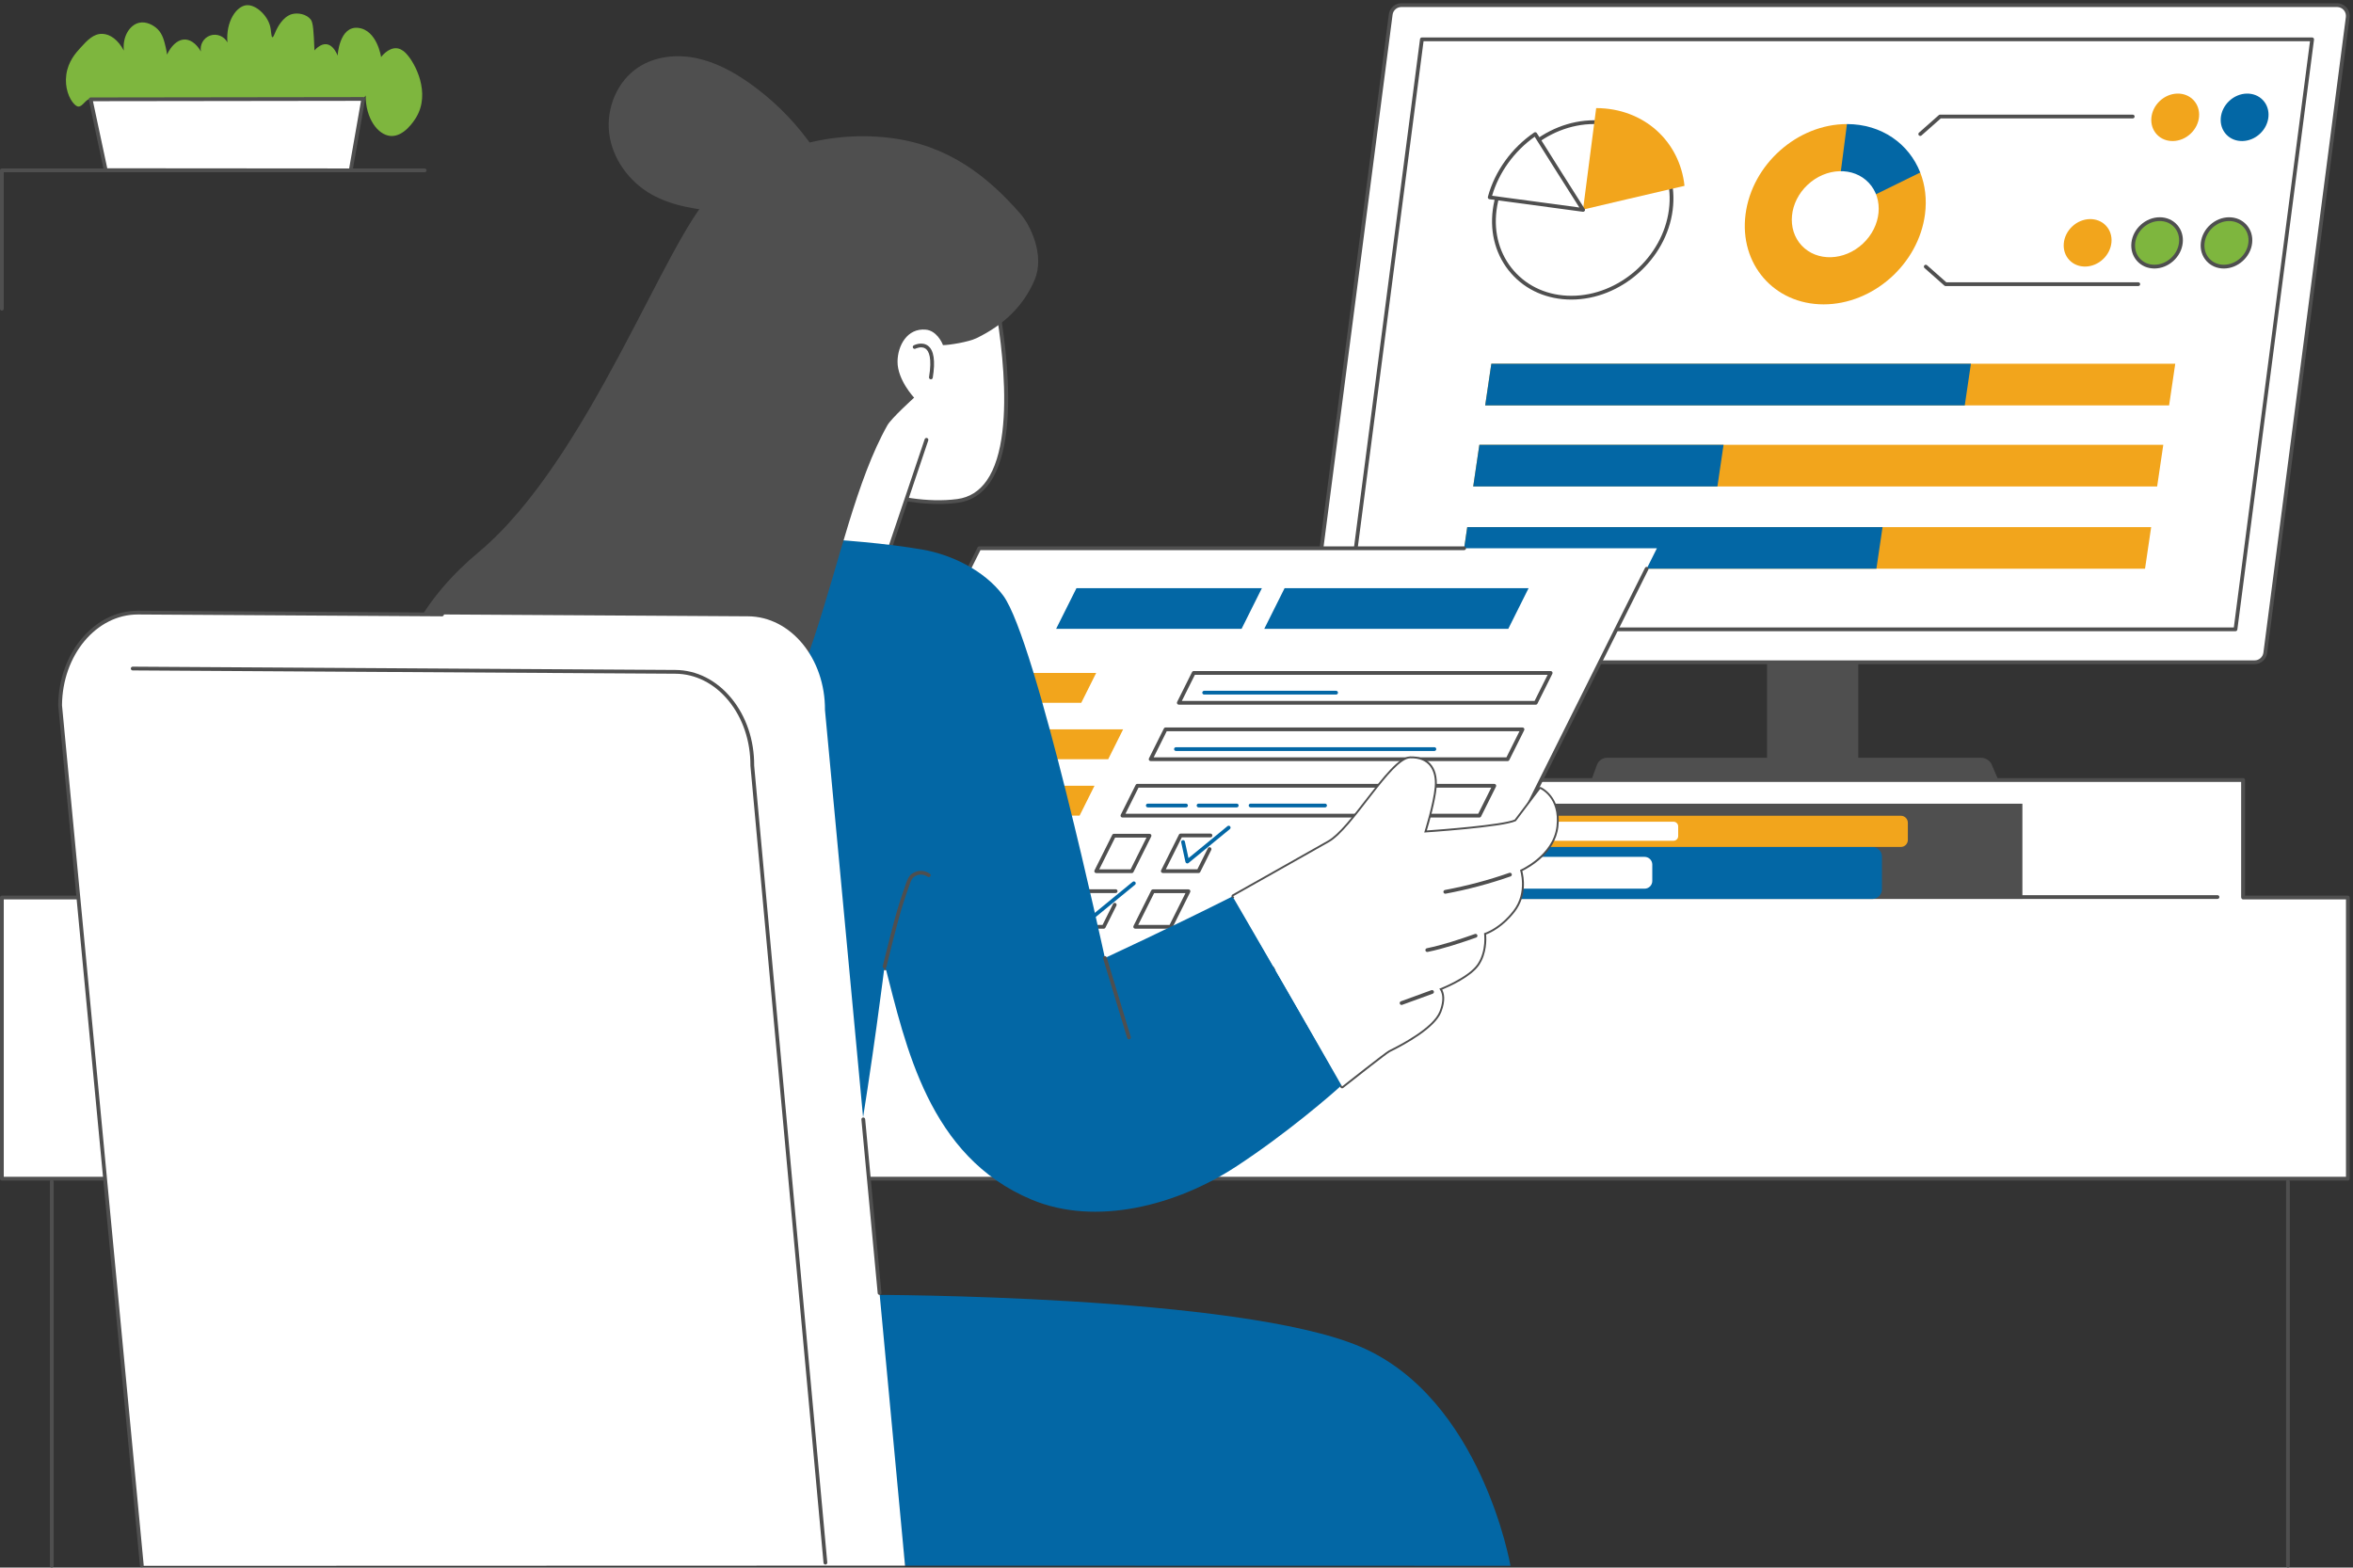 <svg xmlns="http://www.w3.org/2000/svg" width="722" height="481" viewBox="0 0 722 481" fill="none"><rect x="0" y="0" width="722" height="481" fill="#333333" stroke="none"/><g clip-path="url(#clip0_917_39464)"><path d="M702.039 481.001C701.718 481.001 701.461 480.744 701.461 480.424V362.561C701.461 362.241 701.718 361.984 702.039 361.984C702.359 361.984 702.617 362.241 702.617 362.561V480.424C702.617 480.744 702.359 481.001 702.039 481.001Z" fill="#4F4F4F"></path><path d="M15.89 481.001C15.57 481.001 15.312 480.744 15.312 480.424V362.561C15.312 362.241 15.57 361.984 15.89 361.984C16.211 361.984 16.468 362.241 16.468 362.561V480.424C16.468 480.744 16.211 481.001 15.89 481.001Z" fill="#4F4F4F"></path><path d="M0.578 275.411H417.647V239.355H687.803V275.411H720.422V361.679H0.578V275.411Z" fill="white"></path><path d="M720.422 362.255H0.578C0.257 362.255 0 361.998 0 361.678V275.407C0 275.087 0.26 274.83 0.578 274.83H417.371V239.354C417.371 239.034 417.631 238.777 417.948 238.777H688.297C688.617 238.777 688.875 239.034 688.875 239.354V274.83H720.422C720.743 274.83 721 275.087 721 275.407V361.678C721 361.998 720.743 362.255 720.422 362.255ZM1.156 361.101H719.844V275.987H688.297C687.976 275.987 687.719 275.729 687.719 275.409V239.934H418.526V275.409C418.526 275.729 418.266 275.987 417.948 275.987H1.156V361.101Z" fill="#4F4F4F"></path><path d="M423.834 275.852H620.555V246.616L423.834 246.616V275.852Z" fill="#4F4F4F"></path><path d="M680.421 275.834H620.562C620.242 275.834 619.984 275.577 619.984 275.257C619.984 274.937 620.242 274.68 620.562 274.68H680.421C680.741 274.68 680.999 274.937 680.999 275.257C680.999 275.577 680.741 275.834 680.421 275.834Z" fill="#4F4F4F"></path><path d="M435.453 275.849H574.487C576.132 275.849 577.466 274.516 577.466 272.874V262.865C577.466 261.223 576.132 259.891 574.487 259.891H435.453L435.458 261.609C435.458 262.238 435.939 262.76 436.567 262.82L437.886 262.944V272.659L436.415 272.979C435.852 273.102 435.453 273.598 435.453 274.173V275.851V275.849Z" fill="#0367A5"></path><path d="M504.631 272.688H437.88V262.93H504.631C505.934 262.93 506.992 263.987 506.992 265.288V270.329C506.992 271.63 505.934 272.688 504.631 272.688Z" fill="white"></path><path d="M443.398 259.889H583.255C584.447 259.889 585.411 258.924 585.411 257.735V252.466C585.411 251.275 584.445 250.312 583.255 250.312H443.398V250.947C443.398 251.535 443.855 252.02 444.444 252.057L445.828 252.141V257.987L444.399 258.134C443.832 258.192 443.401 258.669 443.401 259.238V259.889H443.398Z" fill="#F2A51C"></path><path d="M513.495 257.992H445.825V252.138H513.495C514.291 252.138 514.938 252.783 514.938 253.578V256.552C514.938 257.347 514.291 257.992 513.495 257.992Z" fill="white"></path><path d="M488.219 239.634L489.994 234.737C490.478 233.405 491.744 232.516 493.165 232.516H607.831C609.136 232.516 610.345 233.203 611.009 234.325L613.305 239.634H488.219Z" fill="#4F4F4F"></path><path d="M570.204 200.023H542.211V232.829H570.204V200.023Z" fill="#4F4F4F"></path><path d="M404.702 203.215H691.806C693.466 203.215 694.866 201.985 695.082 200.34L720.383 5.297C720.637 3.325 719.101 1.578 717.107 1.578H430.003C428.343 1.578 426.942 2.808 426.727 4.453L401.426 199.495C401.171 201.468 402.708 203.215 404.702 203.215Z" fill="white"></path><path d="M691.807 203.791H404.703C403.586 203.791 402.525 203.311 401.787 202.474C401.049 201.637 400.71 200.523 400.852 199.418L426.156 4.376C426.405 2.45 428.06 1 430.004 1H717.108C718.225 1 719.286 1.48 720.024 2.317C720.762 3.153 721.101 4.268 720.959 5.372L695.658 200.415C695.409 202.34 693.754 203.791 691.81 203.791H691.807ZM430.004 2.154C428.638 2.154 427.477 3.172 427.303 4.525L402.002 199.568C401.903 200.344 402.142 201.126 402.659 201.711C403.177 202.298 403.923 202.637 404.705 202.637H691.81C693.173 202.637 694.334 201.616 694.51 200.266L719.811 5.223C719.911 4.447 719.675 3.665 719.157 3.08C718.64 2.492 717.894 2.154 717.111 2.154H430.006H430.004Z" fill="#4F4F4F"></path><path d="M709.466 12.074H436.296L412.773 193.105H685.943L709.466 12.074Z" fill="white"></path><path d="M685.94 193.684H412.773C412.607 193.684 412.447 193.613 412.339 193.487C412.229 193.361 412.179 193.196 412.2 193.031L435.723 12C435.759 11.711 436.004 11.496 436.295 11.496H709.465C709.63 11.496 709.791 11.567 709.898 11.693C710.009 11.819 710.058 11.984 710.037 12.149L686.515 193.18C686.478 193.469 686.231 193.684 685.942 193.684H685.94ZM413.429 192.53H685.433L708.808 12.655H436.805L413.432 192.53H413.429Z" fill="#4F4F4F"></path><path d="M502.847 83.007C514.53 72.231 516.313 55.184 506.829 44.933C497.346 34.681 480.187 35.107 468.505 45.883C456.822 56.659 455.039 73.705 464.523 83.957C474.006 94.208 491.165 93.783 502.847 83.007Z" fill="white"></path><path d="M482.16 91.923C474.805 91.923 468.249 89.074 463.694 83.899C459.1 78.679 457.096 71.731 458.055 64.34C460.014 49.213 473.96 36.906 489.14 36.906C496.495 36.906 503.051 39.755 507.606 44.93C512.2 50.15 514.204 57.098 513.245 64.489C511.286 79.616 497.34 91.923 482.16 91.923ZM489.14 38.06C474.522 38.06 461.091 49.916 459.202 64.487C458.288 71.545 460.193 78.168 464.564 83.136C468.895 88.056 475.144 90.766 482.16 90.766C496.778 90.766 510.209 78.91 512.098 64.34C513.012 57.281 511.107 50.658 506.736 45.691C502.405 40.77 496.156 38.06 489.14 38.06Z" fill="#4F4F4F"></path><path d="M516.88 57.026C515.417 43.374 504.447 33.207 489.777 33.168L485.742 64.31C485.742 64.31 511.697 58.186 516.88 57.026Z" fill="#F2A51C"></path><path d="M471.071 41.141C464.107 45.883 459.145 52.941 457.102 60.556C464.126 61.508 485.762 64.409 485.762 64.409C485.762 64.409 473.469 45.041 471.071 41.141Z" fill="white"></path><path d="M485.764 64.986C485.738 64.986 485.712 64.986 485.688 64.981C485.688 64.981 464.051 62.08 457.025 61.128C456.859 61.104 456.712 61.013 456.62 60.876C456.528 60.737 456.499 60.567 456.544 60.407C458.645 52.574 463.823 45.38 470.744 40.664C470.876 40.574 471.036 40.54 471.191 40.577C471.346 40.608 471.48 40.706 471.564 40.839C473.933 44.693 486.129 63.908 486.253 64.102C486.374 64.291 486.374 64.532 486.253 64.721C486.145 64.889 485.961 64.986 485.767 64.986H485.764ZM457.839 60.071C464.335 60.95 480.093 63.064 484.611 63.669C482.137 59.767 473.463 46.09 470.899 41.959C464.634 46.392 459.917 52.934 457.836 60.068L457.839 60.071Z" fill="#4F4F4F"></path><path d="M563.142 65.732L566.725 38.07C551.518 38.07 537.589 50.456 535.611 65.732C533.63 81.011 544.353 93.394 559.559 93.394C574.765 93.394 588.695 81.008 590.673 65.732C591.272 61.113 590.707 56.761 589.212 52.935L563.142 65.732Z" fill="white"></path><path d="M589.21 52.935L566.725 38.07C551.518 38.07 537.589 50.456 535.611 65.732C533.63 81.011 544.353 93.394 559.559 93.394C574.765 93.394 588.695 81.008 590.673 65.732C591.272 61.113 590.707 56.761 589.212 52.935H589.21Z" fill="#F2A51C"></path><path d="M589.209 52.935C585.757 44.1 577.33 38.07 566.724 38.07L563.141 65.732L589.211 52.935H589.209Z" fill="#0367A5"></path><path d="M571.613 74.76C577.297 69.439 578.109 61.084 573.427 56.096C568.745 51.109 560.342 51.379 554.658 56.699C548.975 62.019 548.163 70.375 552.845 75.362C557.527 80.35 565.93 80.08 571.613 74.76Z" fill="white"></path><path d="M693.475 41.016C696.576 38.1 696.97 33.49 694.357 30.72C691.744 27.95 687.112 28.069 684.012 30.985C680.912 33.901 680.517 38.511 683.13 41.281C685.743 44.051 690.375 43.932 693.475 41.016Z" fill="#0367A5"></path><path d="M672.178 41.016C675.279 38.1 675.674 33.49 673.06 30.72C670.447 27.95 665.816 28.069 662.715 30.985C659.615 33.901 659.22 38.511 661.833 41.281C664.446 44.051 669.078 43.932 672.178 41.016Z" fill="#F2A51C"></path><path d="M687.897 79.532C690.997 76.615 691.392 72.006 688.779 69.236C686.166 66.466 681.534 66.584 678.434 69.501C675.334 72.417 674.939 77.027 677.552 79.797C680.165 82.567 684.797 82.448 687.897 79.532Z" fill="#7EB63E"></path><path d="M682.368 82.391C680.262 82.391 678.365 81.57 677.028 80.08C675.683 78.58 675.071 76.584 675.308 74.467C675.786 70.168 679.681 66.672 683.989 66.672C686.096 66.672 687.992 67.493 689.329 68.983C690.674 70.483 691.286 72.479 691.05 74.596C690.572 78.895 686.676 82.391 682.368 82.391ZM683.989 67.826C680.251 67.826 676.87 70.863 676.455 74.596C676.256 76.385 676.765 78.058 677.89 79.312C679.003 80.555 680.593 81.237 682.368 81.237C686.106 81.237 689.487 78.2 689.902 74.467C690.101 72.678 689.592 71.005 688.468 69.751C687.354 68.508 685.765 67.826 683.989 67.826Z" fill="#4F4F4F"></path><path d="M666.6 79.532C669.701 76.615 670.095 72.006 667.482 69.236C664.869 66.466 660.237 66.584 657.137 69.501C654.037 72.417 653.642 77.027 656.255 79.797C658.868 82.567 663.5 82.448 666.6 79.532Z" fill="#7EB63E"></path><path d="M661.071 82.387C658.965 82.387 657.068 81.566 655.731 80.076C654.386 78.576 653.774 76.58 654.011 74.463C654.489 70.164 658.384 66.668 662.692 66.668C664.801 66.668 666.698 67.489 668.032 68.979C669.377 70.479 669.989 72.473 669.753 74.592C669.275 78.891 665.379 82.387 661.071 82.387ZM662.689 67.822C658.952 67.822 655.574 70.859 655.159 74.592C654.959 76.381 655.468 78.054 656.593 79.308C657.706 80.551 659.296 81.233 661.071 81.233C664.809 81.233 668.19 78.196 668.605 74.463C668.805 72.674 668.295 71.001 667.171 69.747C666.057 68.504 664.465 67.819 662.692 67.819L662.689 67.822Z" fill="#4F4F4F"></path><path d="M645.303 79.528C648.404 76.612 648.799 72.002 646.185 69.232C643.572 66.462 638.94 66.581 635.84 69.497C632.74 72.413 632.345 77.023 634.958 79.793C637.571 82.563 642.203 82.444 645.303 79.528Z" fill="#F2A51C"></path><path d="M589.212 41.715C589.052 41.715 588.894 41.649 588.778 41.521C588.566 41.282 588.589 40.917 588.828 40.705L594.917 35.32C595.022 35.228 595.159 35.176 595.301 35.176H654.413C654.734 35.176 654.991 35.433 654.991 35.753C654.991 36.073 654.734 36.33 654.413 36.33H595.519L589.593 41.568C589.482 41.665 589.346 41.712 589.209 41.712L589.212 41.715Z" fill="#4F4F4F"></path><path d="M656.109 87.777H596.996C596.854 87.777 596.718 87.725 596.612 87.633L590.524 82.248C590.285 82.036 590.261 81.671 590.474 81.432C590.686 81.194 591.052 81.173 591.291 81.383L597.217 86.621H656.111C656.432 86.621 656.689 86.878 656.689 87.198C656.689 87.518 656.432 87.775 656.111 87.775L656.109 87.777Z" fill="#4F4F4F"></path><path d="M665.576 124.387H455.719L457.602 111.613H667.459L665.576 124.387Z" fill="#F2A51C"></path><path d="M602.872 124.387H455.719L457.602 111.613H604.758L602.872 124.387Z" fill="#0367A5"></path><path d="M661.904 149.266H452.047L453.93 136.492H663.787L661.904 149.266Z" fill="#F2A51C"></path><path d="M526.975 149.266H452.047L453.93 136.492H528.858L526.975 149.266Z" fill="#0367A5"></path><path d="M658.185 174.52H448.328L450.211 161.746H660.068L658.185 174.52Z" fill="#F2A51C"></path><path d="M575.76 174.52H448.328L450.211 161.746H577.646L575.76 174.52Z" fill="#0367A5"></path><path d="M267.789 397.324C267.789 397.324 380.227 397.324 417.427 413.246C454.628 429.167 463.485 480.464 463.485 480.464L277.708 480.422L267.789 397.324Z" fill="#0367A5"></path><path d="M304.739 87.484C304.739 87.484 318.918 150.37 293.82 153.701C274.437 156.274 252.419 145.048 251.931 143.597C251.442 142.147 246.062 102.965 246.062 102.965L304.739 87.484Z" fill="white"></path><path d="M287.978 154.651C270.507 154.651 252.028 145.693 251.382 143.784C250.89 142.323 246.041 107.06 245.49 103.044C245.45 102.756 245.632 102.483 245.915 102.407L304.592 86.929C304.744 86.889 304.907 86.913 305.038 86.994C305.172 87.076 305.267 87.207 305.304 87.362C305.711 89.166 315.141 131.75 303.709 148.133C301.237 151.674 297.936 153.741 293.896 154.278C291.954 154.535 289.971 154.653 287.978 154.653V154.651ZM252.469 143.38C253.796 145.129 275.387 155.571 293.746 153.132C297.452 152.642 300.484 150.735 302.761 147.472C313.194 132.521 305.417 93.463 304.303 88.201L246.706 103.396C248.841 118.931 252.064 141.885 252.469 143.38Z" fill="#4F4F4F"></path><path d="M284.281 134.959L269.866 177.726L229.75 172.939L247.425 108.734L284.281 134.959Z" fill="white"></path><path d="M269.866 178.305C269.842 178.305 269.818 178.305 269.797 178.3L229.682 173.513C229.514 173.492 229.364 173.4 229.269 173.261C229.175 173.122 229.148 172.949 229.193 172.786L246.866 108.582C246.95 108.275 247.27 108.091 247.575 108.178C247.882 108.262 248.064 108.579 247.98 108.886L230.485 172.443L269.466 177.093L283.732 134.772C283.835 134.47 284.161 134.308 284.465 134.41C284.767 134.512 284.93 134.84 284.828 135.142L270.412 177.909C270.331 178.145 270.11 178.302 269.863 178.302L269.866 178.305Z" fill="#4F4F4F"></path><path d="M285.641 116.397C285.61 116.397 285.578 116.397 285.547 116.389C285.232 116.337 285.019 116.041 285.069 115.726C286.028 109.845 285.029 107.739 284.026 107.005C282.749 106.073 280.937 106.978 280.919 106.989C280.632 107.133 280.285 107.02 280.141 106.737C279.997 106.454 280.109 106.105 280.393 105.961C280.493 105.911 282.862 104.73 284.706 106.073C286.55 107.416 287.057 110.727 286.211 115.912C286.164 116.195 285.92 116.397 285.641 116.397Z" fill="#4F4F4F"></path><path d="M444.023 297.12H236.094L300.483 168.23H508.412L444.023 297.12Z" fill="white"></path><path d="M444.022 297.696H236.094C235.894 297.696 235.707 297.591 235.602 297.423C235.497 297.252 235.487 297.04 235.576 296.862L299.966 167.972C300.063 167.776 300.265 167.652 300.483 167.652H449.265C449.586 167.652 449.843 167.909 449.843 168.229C449.843 168.549 449.586 168.806 449.265 168.806H300.84L237.026 296.542H443.662L504.75 174.265C504.892 173.982 505.239 173.864 505.525 174.005C505.811 174.147 505.927 174.493 505.785 174.779L444.54 297.376C444.443 297.572 444.24 297.696 444.022 297.696Z" fill="#4F4F4F"></path><path d="M330.301 180.48L324.07 192.95H380.971L387.199 180.48H330.301Z" fill="#0367A5"></path><path d="M394.166 180.48L387.938 192.95H462.808L469.036 180.48H394.166Z" fill="#0367A5"></path><path d="M471.234 215.657H361.703L366.282 206.492H475.812L471.234 215.657Z" fill="white"></path><path d="M471.236 216.233H361.703C361.503 216.233 361.317 216.128 361.212 215.96C361.107 215.789 361.096 215.577 361.185 215.399L365.764 206.234C365.861 206.037 366.063 205.914 366.281 205.914H475.812C476.011 205.914 476.198 206.019 476.303 206.187C476.408 206.357 476.419 206.57 476.329 206.748L471.751 215.913C471.654 216.109 471.454 216.233 471.233 216.233H471.236ZM362.638 215.079H470.879L474.879 207.068H366.639L362.638 215.079Z" fill="#4F4F4F"></path><path d="M409.968 213.123H369.492C369.172 213.123 368.914 212.866 368.914 212.546C368.914 212.226 369.172 211.969 369.492 211.969H409.968C410.288 211.969 410.546 212.226 410.546 212.546C410.546 212.866 410.288 213.123 409.968 213.123Z" fill="#0367A5"></path><path d="M331.776 215.657H290.273L294.852 206.492H336.355L331.776 215.657Z" fill="#F2A51C"></path><path d="M462.596 232.969H353.062L357.641 223.805H467.174L462.596 232.969Z" fill="white"></path><path d="M462.595 233.545H353.062C352.863 233.545 352.676 233.44 352.571 233.272C352.466 233.102 352.455 232.89 352.545 232.711L357.123 223.547C357.22 223.35 357.42 223.227 357.641 223.227H467.174C467.373 223.227 467.56 223.331 467.665 223.499C467.77 223.67 467.781 223.882 467.691 224.061L463.113 233.225C463.016 233.422 462.816 233.545 462.595 233.545ZM353.997 232.391H462.238L466.239 224.381H357.998L353.997 232.391Z" fill="#4F4F4F"></path><path d="M440.13 230.435H360.836C360.515 230.435 360.258 230.178 360.258 229.858C360.258 229.538 360.515 229.281 360.836 229.281H440.13C440.45 229.281 440.707 229.538 440.707 229.858C440.707 230.178 440.45 230.435 440.13 230.435Z" fill="#0367A5"></path><path d="M340.044 232.965H281.625L286.203 223.801H344.622L340.044 232.965Z" fill="#F2A51C"></path><path d="M453.937 250.277H344.406L348.985 241.109H458.515L453.937 250.277Z" fill="white"></path><path d="M453.939 250.854H344.406C344.206 250.854 344.02 250.749 343.915 250.581C343.81 250.411 343.799 250.198 343.889 250.02L348.467 240.855C348.564 240.658 348.766 240.535 348.984 240.535H458.518C458.717 240.535 458.904 240.64 459.009 240.808C459.114 240.978 459.124 241.191 459.035 241.369L454.457 250.534C454.359 250.731 454.16 250.854 453.939 250.854ZM345.341 249.7H453.582L457.582 241.689H349.342L345.341 249.7Z" fill="#4F4F4F"></path><path d="M363.921 247.744H352.195C351.875 247.744 351.617 247.487 351.617 247.167C351.617 246.847 351.875 246.59 352.195 246.59H363.921C364.241 246.59 364.499 246.847 364.499 247.167C364.499 247.487 364.241 247.744 363.921 247.744Z" fill="#0367A5"></path><path d="M379.489 247.744H367.765C367.445 247.744 367.188 247.487 367.188 247.167C367.188 246.847 367.445 246.59 367.765 246.59H379.489C379.809 246.59 380.066 246.847 380.066 247.167C380.066 247.487 379.809 247.744 379.489 247.744Z" fill="#0367A5"></path><path d="M406.584 247.744H383.734C383.414 247.744 383.156 247.487 383.156 247.167C383.156 246.847 383.414 246.59 383.734 246.59H406.584C406.905 246.59 407.162 246.847 407.162 247.167C407.162 247.487 406.905 247.744 406.584 247.744Z" fill="#0367A5"></path><path d="M331.262 250.28H272.977L277.555 241.113H335.84L331.262 250.28Z" fill="#F2A51C"></path><path d="M322.616 267.589H264.328L268.907 258.422H327.194L322.616 267.589Z" fill="#F2A51C"></path><path d="M313.983 284.872H255.695L260.274 275.707H318.561L313.983 284.872Z" fill="#F2A51C"></path><path d="M367.774 267.882H356.797C356.597 267.882 356.41 267.777 356.305 267.609C356.2 267.439 356.19 267.226 356.279 267.048L361.745 256.105C361.843 255.908 362.042 255.785 362.263 255.785H371.428C371.748 255.785 372.006 256.042 372.006 256.362C372.006 256.682 371.748 256.939 371.428 256.939H362.62L357.729 266.728H367.414L370.634 260.284C370.776 260 371.123 259.882 371.409 260.024C371.696 260.165 371.811 260.512 371.669 260.798L368.291 267.562C368.194 267.759 367.994 267.882 367.774 267.882Z" fill="#4F4F4F"></path><path d="M364.311 264.94C364.248 264.94 364.182 264.93 364.122 264.909C363.932 264.843 363.791 264.683 363.746 264.486L362.443 258.485C362.375 258.173 362.574 257.866 362.887 257.798C363.2 257.73 363.507 257.929 363.575 258.241L364.678 263.319L376.646 253.507C376.893 253.302 377.258 253.342 377.46 253.585C377.663 253.832 377.628 254.197 377.381 254.399L364.684 264.812C364.579 264.898 364.45 264.943 364.316 264.943L364.311 264.94Z" fill="#0367A5"></path><path d="M347.279 267.909H336.359C336.159 267.909 335.973 267.804 335.868 267.636C335.763 267.466 335.752 267.254 335.842 267.075L341.29 256.172C341.387 255.975 341.589 255.852 341.807 255.852H352.726C352.926 255.852 353.113 255.956 353.218 256.124C353.323 256.295 353.333 256.507 353.244 256.686L347.796 267.589C347.699 267.786 347.497 267.909 347.279 267.909ZM337.294 266.755H346.921L351.791 257.006H342.164L337.294 266.755Z" fill="#4F4F4F"></path><path d="M359.24 284.964H348.32C348.12 284.964 347.934 284.859 347.829 284.691C347.724 284.521 347.713 284.308 347.803 284.13L353.25 273.226C353.348 273.03 353.55 272.906 353.768 272.906H364.687C364.887 272.906 365.074 273.011 365.179 273.179C365.284 273.35 365.294 273.562 365.205 273.74L359.757 284.644C359.66 284.841 359.458 284.964 359.24 284.964ZM349.255 283.81H358.882L363.752 274.06H354.125L349.255 283.81Z" fill="#4F4F4F"></path><path d="M338.672 284.968H327.695C327.495 284.968 327.309 284.863 327.204 284.695C327.099 284.525 327.088 284.312 327.178 284.134L332.644 273.191C332.741 272.994 332.943 272.871 333.161 272.871H342.326C342.647 272.871 342.904 273.128 342.904 273.448C342.904 273.768 342.647 274.025 342.326 274.025H333.519L328.628 283.814H338.312L341.533 277.369C341.675 277.084 342.021 276.966 342.308 277.11C342.594 277.251 342.71 277.598 342.568 277.884L339.19 284.648C339.093 284.845 338.89 284.968 338.672 284.968Z" fill="#4F4F4F"></path><path d="M335.209 282.026C335.146 282.026 335.08 282.016 335.02 281.995C334.831 281.929 334.689 281.769 334.644 281.572L333.342 275.571C333.273 275.259 333.473 274.952 333.785 274.884C334.098 274.816 334.405 275.015 334.474 275.327L335.577 280.405L347.544 270.593C347.791 270.388 348.156 270.427 348.359 270.671C348.561 270.918 348.527 271.283 348.28 271.484L335.582 281.898C335.477 281.984 335.348 282.029 335.214 282.029L335.209 282.026Z" fill="#0367A5"></path><path d="M70.761 412.855C85.376 370.219 127.588 207.787 136.43 189.686C139.54 183.318 142.742 176.818 147.791 171.84C159.417 160.38 199.238 163.056 215.556 163.761C230.421 164.404 260.599 164.8 282.979 168.624C291.461 170.072 301.858 174.762 307.805 182.72C317.892 196.223 339.032 293.949 339.032 293.949C339.032 293.949 358.982 284.75 378.197 275.056L411.785 332.884C409.072 335.462 394.553 348.034 379.064 358.103C361.052 369.812 336.35 376.401 316.528 368.1C284.926 354.867 277.954 321.044 271.477 295.989C271.477 295.989 256.756 416.029 245.288 415.958C221.608 415.814 68.93 418.187 70.758 412.855H70.761Z" fill="#0367A5"></path><path d="M271.431 297.145C271.386 297.145 271.339 297.14 271.291 297.129C270.981 297.053 270.792 296.741 270.868 296.431C274.107 283.309 275.197 278.889 278.124 270.761C278.41 269.963 278.804 268.875 279.689 268.211C281.399 266.928 283.503 266.881 285.313 268.088C285.578 268.263 285.652 268.623 285.473 268.888C285.295 269.153 284.937 269.223 284.672 269.048C283.267 268.111 281.704 268.143 280.385 269.132C279.823 269.554 279.524 270.294 279.214 271.149C276.306 279.22 275.218 283.626 271.993 296.704C271.927 296.966 271.691 297.142 271.433 297.142L271.431 297.145Z" fill="#4F4F4F"></path><path d="M346.416 318.921C346.166 318.921 345.938 318.761 345.862 318.511L338.478 294.115C338.386 293.811 338.559 293.488 338.864 293.397C339.171 293.302 339.492 293.478 339.584 293.782L346.967 318.176C347.059 318.48 346.886 318.803 346.581 318.894C346.526 318.91 346.468 318.918 346.413 318.918L346.416 318.921Z" fill="#4F4F4F"></path><path d="M411.806 333.947C411.635 333.947 411.467 333.871 411.352 333.73C411.152 333.48 411.194 333.116 411.446 332.919C412.815 331.836 424.843 322.322 425.93 321.787C430.869 319.358 439.413 314.619 441.165 310.147C442.952 305.591 441.239 303.831 441.223 303.815C441.084 303.678 441.018 303.474 441.06 303.282C441.1 303.091 441.234 302.928 441.415 302.857C441.504 302.823 450.264 299.427 452.897 295.484C455.505 291.584 454.806 286.482 454.798 286.433C454.756 286.147 454.935 285.874 455.211 285.795C455.255 285.782 459.781 284.426 463.921 279.046C467.998 273.748 465.878 267.201 465.857 267.135C465.762 266.852 465.899 266.543 466.175 266.422C466.275 266.38 476.046 262.026 477.023 253.522C477.838 246.433 474.023 243.558 472.765 242.813L465.594 252.303C465.539 252.379 465.463 252.436 465.379 252.478C461.223 254.425 438.034 255.972 437.049 256.038C436.86 256.048 436.674 255.97 436.558 255.817C436.44 255.668 436.403 255.469 436.461 255.288C436.49 255.198 439.258 246.377 439.671 241.441C439.902 238.658 439.324 236.45 438.003 235.054C436.815 233.803 435.048 233.189 432.715 233.263C429.831 233.341 424.932 239.673 420.196 245.798C415.967 251.264 411.593 256.919 408.074 258.926C400.724 263.115 378.948 275.366 378.73 275.49C378.452 275.647 378.1 275.547 377.942 275.269C377.784 274.991 377.884 274.64 378.163 274.482C378.381 274.359 400.154 262.11 407.501 257.921C410.821 256.03 415.121 250.469 419.282 245.09C424.409 238.461 429.253 232.2 432.686 232.106C435.358 232.038 437.425 232.759 438.846 234.259C440.401 235.901 441.087 238.419 440.827 241.535C440.475 245.764 438.52 252.502 437.816 254.826C442.04 254.527 460.921 253.118 464.767 251.49L472.145 241.727C472.306 241.515 472.589 241.441 472.834 241.543C472.897 241.572 479.245 244.387 478.179 253.656C477.241 261.824 469.164 266.262 467.105 267.267C467.559 268.987 468.673 274.774 464.846 279.752C461.2 284.489 457.325 286.257 456.004 286.75C456.13 288.187 456.267 292.539 453.866 296.13C451.452 299.741 444.712 302.755 442.521 303.663C443.075 304.673 443.711 306.847 442.25 310.569C440.356 315.403 431.536 320.324 426.448 322.826C425.712 323.188 417.301 329.764 412.171 333.824C412.066 333.908 411.937 333.95 411.814 333.95L411.806 333.947Z" fill="#4F4F4F"></path><path d="M378.438 274.985C378.438 274.985 400.345 262.659 407.778 258.423C415.212 254.187 426.843 232.844 432.693 232.684C438.543 232.524 440.663 236.43 440.242 241.49C439.822 246.549 437.009 255.462 437.009 255.462C437.009 255.462 461.025 253.88 465.131 251.958L472.599 242.075C472.599 242.075 478.627 244.642 477.598 253.589C476.568 262.536 466.405 266.953 466.405 266.953C466.405 266.953 468.703 273.781 464.38 279.399C460.056 285.018 455.37 286.353 455.37 286.353C455.37 286.353 456.145 291.667 453.376 295.808C450.608 299.95 441.619 303.399 441.619 303.399C441.619 303.399 443.683 305.311 441.703 310.36C439.722 315.41 429.667 320.595 426.184 322.308C425.12 322.83 411.805 333.372 411.805 333.372L378.44 274.985H378.438Z" fill="white"></path><path d="M443.475 274.236C443.202 274.236 442.961 274.042 442.908 273.764C442.85 273.449 443.058 273.147 443.37 273.089C450.058 271.843 456.704 270.076 463.124 267.833C463.426 267.728 463.754 267.888 463.862 268.187C463.967 268.489 463.809 268.817 463.507 268.924C457.03 271.185 450.329 272.969 443.583 274.225C443.546 274.23 443.512 274.236 443.475 274.236Z" fill="#4F4F4F"></path><path d="M437.944 292.11C437.676 292.11 437.435 291.921 437.38 291.648C437.314 291.336 437.516 291.032 437.831 290.966C442.78 289.956 447.829 288.251 452.575 286.594C452.877 286.491 453.206 286.649 453.313 286.948C453.419 287.249 453.261 287.577 452.959 287.685C448.173 289.356 443.082 291.071 438.063 292.097C438.023 292.105 437.984 292.11 437.947 292.11H437.944Z" fill="#4F4F4F"></path><path d="M430.064 308.365C429.827 308.365 429.607 308.221 429.52 307.985C429.41 307.686 429.565 307.353 429.864 307.245L439.218 303.835C439.517 303.728 439.848 303.88 439.959 304.179C440.069 304.478 439.914 304.811 439.615 304.919L430.261 308.328C430.195 308.352 430.129 308.362 430.064 308.362V308.365Z" fill="#4F4F4F"></path><path d="M317.461 85.885C320.732 78.142 315.959 68.873 313.193 65.702C303.022 54.043 290.845 44.39 272.775 42.274C252.257 39.874 232.184 46.848 218.535 59.488C204.637 72.359 180.676 141.298 146.777 169.508C130.999 182.638 117.536 202.533 122.929 222.389C127.592 239.554 144.048 251.68 161.419 255.139C178.79 258.601 197.379 255.96 213.445 248.49C250.934 231.06 253.463 163.834 272.297 130.486C273.524 128.317 280.49 122.024 280.49 122.024C280.49 122.024 275.349 116.584 275.404 110.929C275.452 106.04 278.37 100.634 284.067 101.151C287.222 101.437 288.964 104.818 289.339 105.899C291.112 105.925 297.175 104.954 299.602 103.782C308.171 99.645 314.165 93.689 317.461 85.885Z" fill="#4F4F4F"></path><path d="M251.3 63.337C253.538 60.362 253.89 56.271 252.97 52.659C252.051 49.047 250.002 45.834 247.775 42.852C242.805 36.192 236.784 30.327 230.007 25.538C225.016 22.012 219.524 19.035 213.545 17.816C207.567 16.599 201.039 17.283 195.922 20.617C189.382 24.874 185.943 33.21 186.934 40.976C187.921 48.743 193.022 55.715 199.797 59.586C206.566 63.455 214.567 64.342 222.316 65.149C229.755 65.926 245.76 70.702 251.3 63.34V63.337Z" fill="#4F4F4F"></path><path d="M229.526 189.113L42.407 187.977C29.27 187.898 18.543 200.648 18.445 216.457L43.515 480.494L277.706 480.425L253.138 217.881C253.235 202.073 242.663 189.191 229.526 189.113Z" fill="white"></path><path d="M43.515 480.928C43.221 480.928 42.968 480.705 42.94 480.406L17.87 216.511C17.87 216.492 17.867 216.471 17.867 216.453C17.964 200.4 28.907 187.398 42.285 187.398C42.328 187.398 42.37 187.398 42.412 187.398L135.646 187.965C135.966 187.965 136.221 188.227 136.221 188.545C136.221 188.862 135.961 189.119 135.643 189.119H135.64L42.406 188.553C42.367 188.553 42.328 188.553 42.288 188.553C29.551 188.553 19.133 201.025 19.028 216.429L44.095 480.296C44.127 480.613 43.893 480.894 43.575 480.925C43.557 480.925 43.538 480.928 43.52 480.928H43.515Z" fill="#4F4F4F"></path><path d="M269.886 397.331C269.592 397.331 269.34 397.105 269.311 396.806L264.315 343.526C264.286 343.209 264.52 342.928 264.838 342.897C265.148 342.87 265.437 343.101 265.468 343.419L270.464 396.699C270.493 397.016 270.259 397.297 269.941 397.328C269.923 397.328 269.905 397.328 269.886 397.328V397.331Z" fill="#4F4F4F"></path><path d="M253.268 480.084C252.971 480.084 252.719 479.858 252.693 479.559L230.26 234.972C230.305 227.404 227.92 220.333 223.546 215.003C219.196 209.705 213.399 206.767 207.221 206.73L40.716 205.72C40.395 205.72 40.141 205.458 40.141 205.141C40.141 204.823 40.401 204.566 40.718 204.566H40.721L207.226 205.576C213.756 205.616 219.869 208.705 224.436 214.274C228.981 219.811 231.458 227.145 231.411 234.924L253.843 479.457C253.872 479.774 253.638 480.055 253.32 480.084C253.302 480.084 253.284 480.084 253.268 480.084Z" fill="#4F4F4F"></path><path d="M0.578 95.303C0.257 95.303 0 95.046 0 94.726V52.276C0 51.956 0.26 51.699 0.578 51.699H130.308C130.629 51.699 130.886 51.956 130.886 52.276C130.886 52.596 130.629 52.853 130.308 52.853H1.156V94.726C1.156 95.046 0.896 95.303 0.578 95.303Z" fill="#4F4F4F"></path><path d="M24.63 14.73C26.75 12.404 28.657 10.303 31.412 10.387C33.842 10.46 36.264 12.27 37.998 15.517C37.541 11.203 39.807 7.659 42.668 6.99C44.901 6.468 47.178 7.774 48.363 8.947C49.913 10.481 50.404 12.585 50.885 14.654C51.084 15.515 51.189 16.244 51.247 16.753C52.513 14.072 54.341 12.372 56.23 12.147C58.197 11.911 60.202 13.267 61.652 15.814C61.263 13.718 62.455 11.635 64.436 10.919C66.466 10.182 68.775 11.082 69.787 13.023C69.251 6.531 72.574 1.865 75.66 1.595C78.437 1.353 81.941 4.59 82.844 7.885C83.291 9.511 83.162 11.376 83.601 11.426C83.927 11.462 84.181 10.45 84.725 9.327C85.116 8.514 86.737 5.162 89.535 4.351C91.423 3.806 94.071 4.357 95.342 5.978C96.115 6.964 96.246 9.736 96.48 15.242C96.485 15.339 96.488 15.418 96.49 15.475C96.782 15.132 97.11 14.812 97.489 14.521C101.626 11.323 103.596 17.081 103.596 17.081C103.596 17.081 104.084 7.911 109.897 8.551C115.71 9.191 116.937 17.506 116.937 17.506C116.937 17.506 119.125 14.5 121.841 14.817C122.401 14.883 123.365 15.134 124.539 16.333C127.386 19.242 132.28 28.559 127.638 36.123C127.181 36.868 123.95 42.135 119.732 41.71C115.897 41.325 112.183 36.331 112.196 29.291C111.284 30.657 110.37 32.024 109.459 33.39C104.189 37.052 100.751 37.196 98.51 36.514C96.955 36.039 96.438 35.305 95.04 35.339C91.723 35.42 90.417 39.664 87.357 42.681C82.632 47.342 75.518 47.512 69.6 47.258C63.716 47.006 57.838 45.566 52.072 43.336C48.649 42.014 45.161 41.199 41.806 39.263C38.946 37.611 34.633 39.245 32.868 34.828C32.657 34.303 32.513 33.668 32.24 33.259C31.52 32.178 30.351 32.53 29.521 31.913C28.983 31.515 28.489 30.476 27.9 30.382C26.395 30.143 25.444 32.727 24.065 32.7C23.863 32.698 23.427 32.603 22.765 31.924C21.236 30.355 19.792 26.906 20.349 22.901C20.916 18.814 23.28 16.218 24.633 14.73H24.63Z" fill="#7EB63E"></path><path d="M111.467 30.367L107.626 52.272L32.441 52.211L27.812 30.48L111.467 30.367Z" fill="white"></path><path d="M107.623 52.847L32.44 52.787C32.167 52.787 31.933 52.596 31.875 52.331L27.247 30.6C27.21 30.429 27.255 30.251 27.363 30.117C27.47 29.983 27.636 29.902 27.812 29.902L111.466 29.789C111.637 29.789 111.8 29.865 111.91 29.994C112.02 30.125 112.068 30.295 112.036 30.466L108.196 52.37C108.149 52.645 107.907 52.847 107.626 52.847H107.623ZM32.908 51.633L107.137 51.691L110.775 30.943L28.524 31.053L32.908 51.63V51.633Z" fill="#4F4F4F"></path></g><defs><clipPath id="clip0_917_39464"><rect width="721" height="480" fill="white" transform="translate(0 1)"></rect></clipPath></defs></svg>